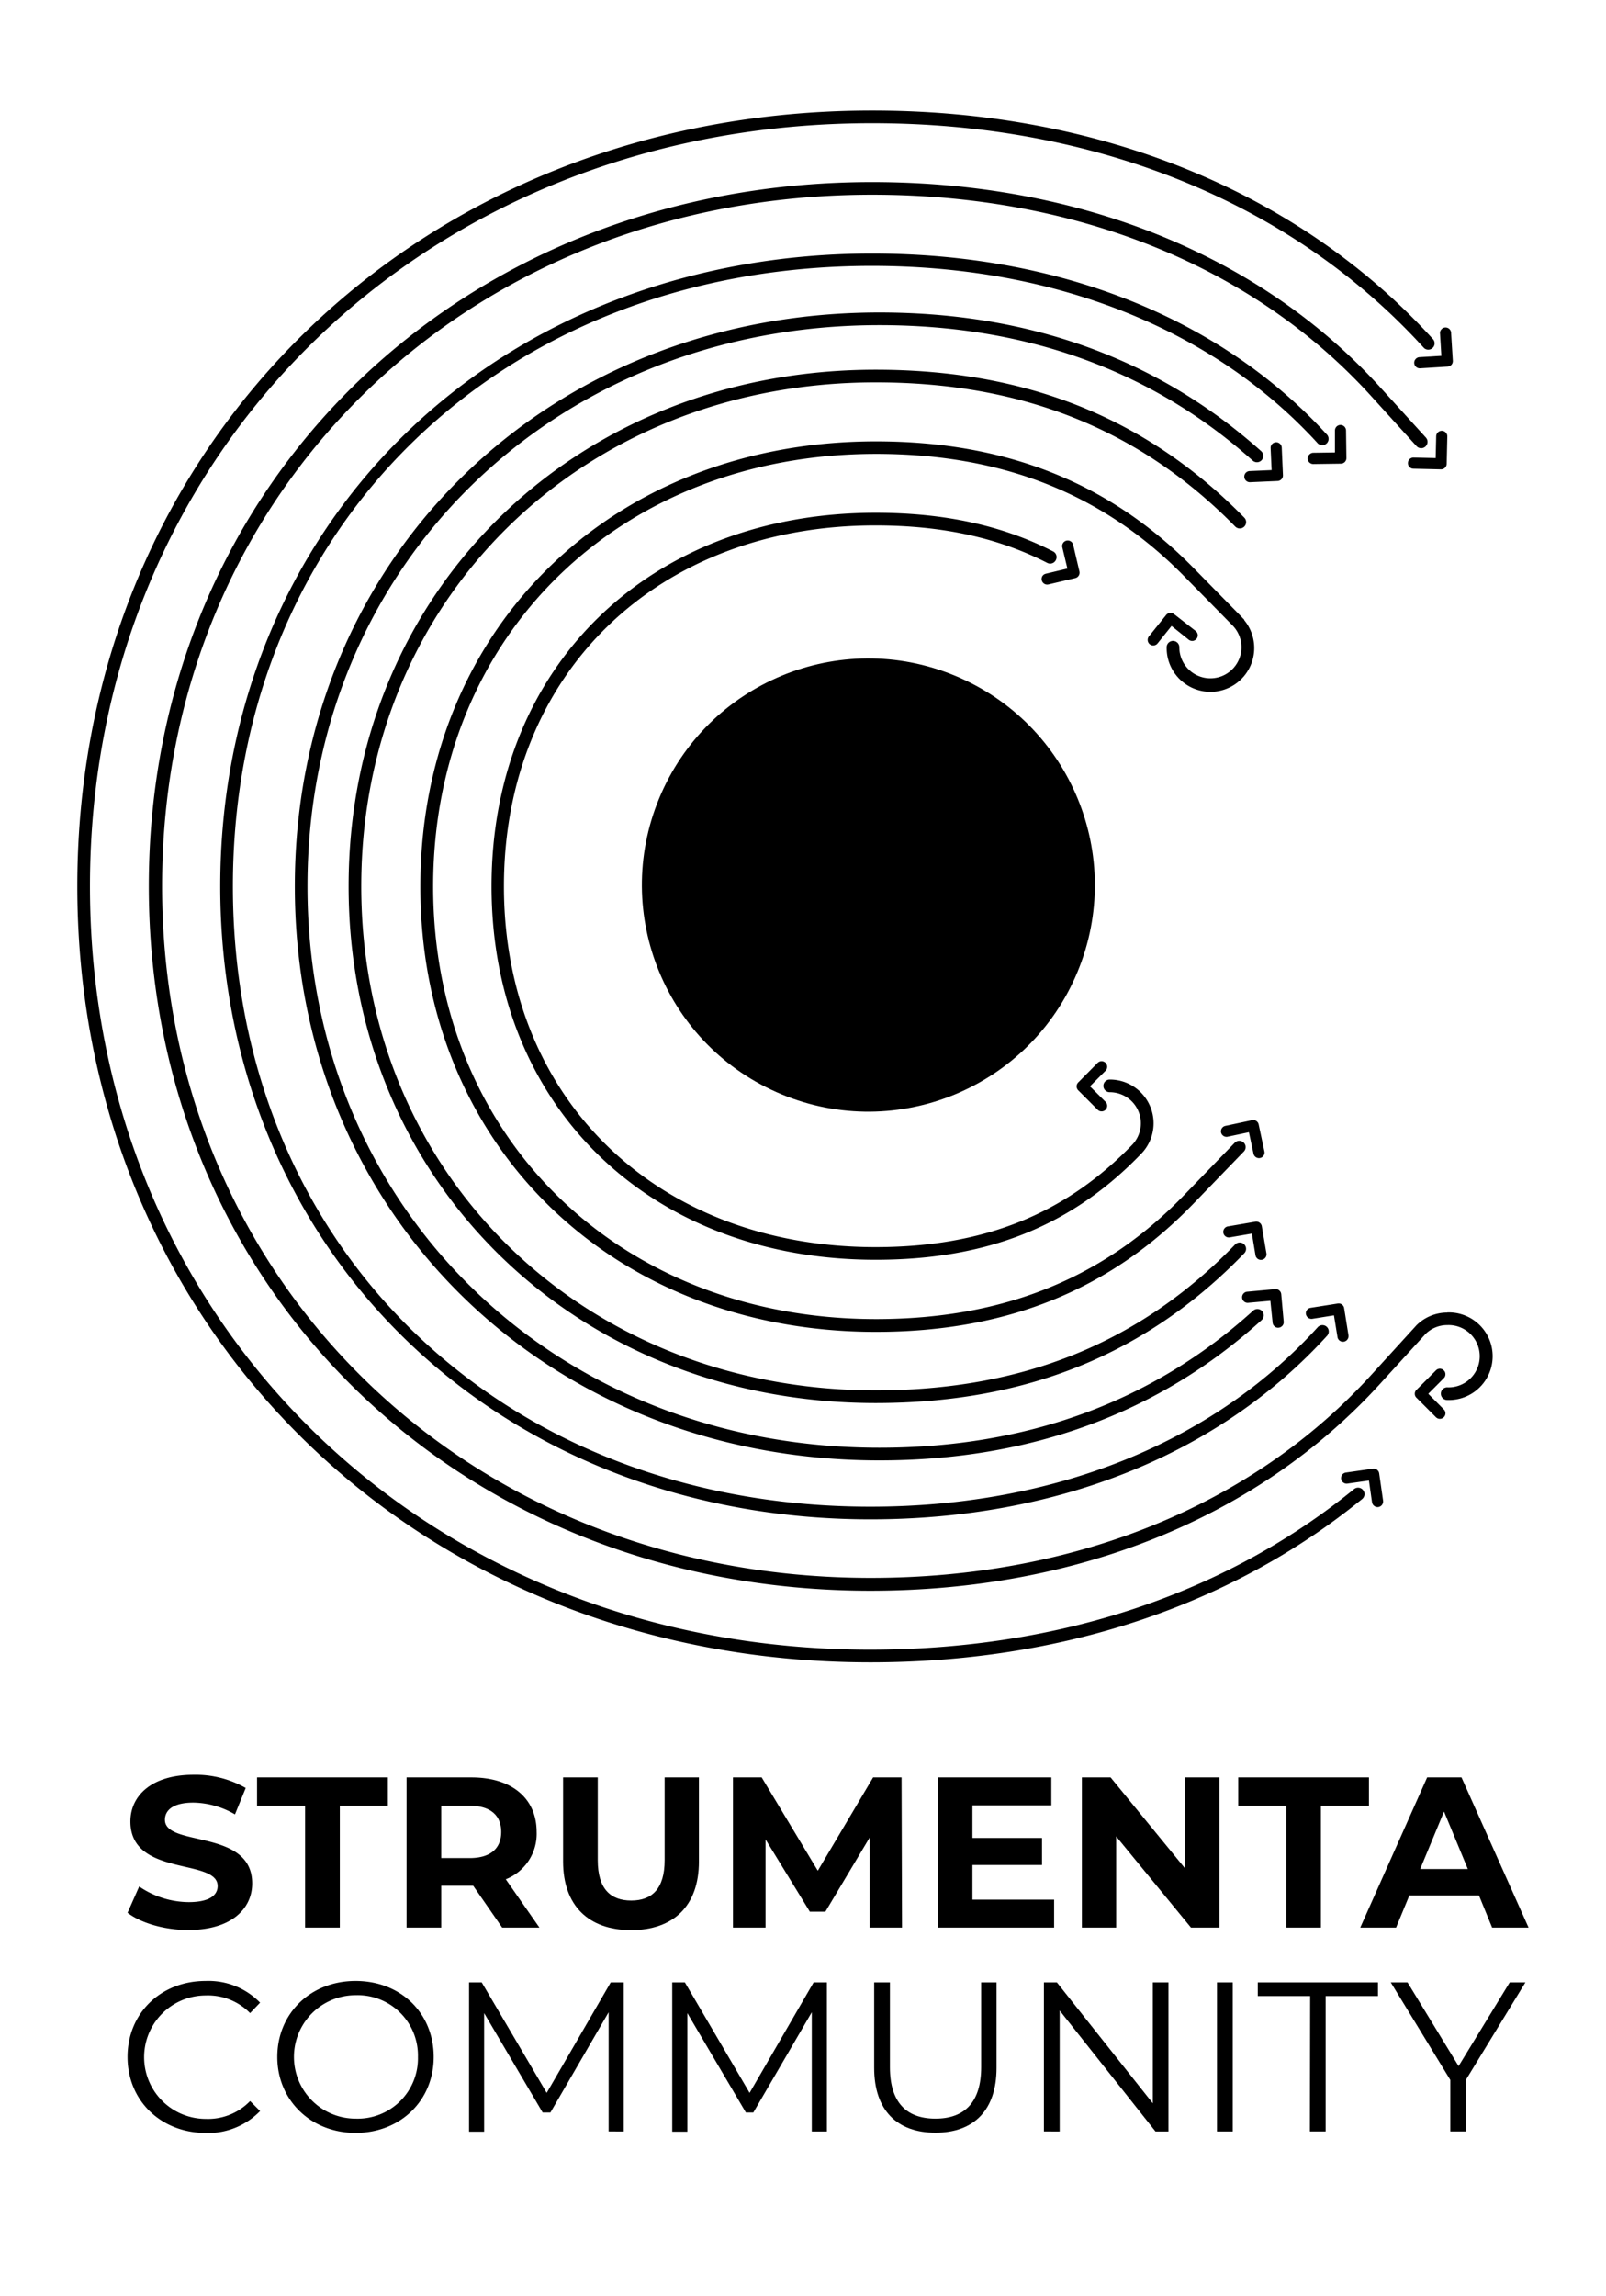 <?xml version="1.0"?>
<svg xmlns="http://www.w3.org/2000/svg" id="Livello_1" data-name="Livello 1" viewBox="0 0 253.84 362.67">
  <path d="M183,101.59l2.17-2.71,2.71,2.17a.92.92,0,0,0,.65.19.91.91,0,0,0,.59-.33.87.87,0,0,0-.13-1.23L185.56,97a.89.89,0,0,0-1.24.14l-2.73,3.39a.89.89,0,0,0,.14,1.24A.88.88,0,0,0,183,101.59Z"/>
  <path d="M193,178.9a.88.88,0,0,0,1,.67l3.4-.72.73,3.4a.87.87,0,0,0,.38.55.88.88,0,0,0,1.34-.92l-.91-4.26a.88.88,0,0,0-1-.68l-4.26.91A.88.88,0,0,0,193,178.9Z"/>
  <path d="M198.44,198.29a.85.85,0,0,0,.36.57.88.88,0,0,0,1.37-.87l-.73-4.29a.89.89,0,0,0-1-.72l-4.29.74a.88.88,0,1,0,.29,1.73l3.43-.59Z"/>
  <path d="M201.15,208.94a.86.86,0,0,0,.31.59.81.81,0,0,0,.64.2.88.88,0,0,0,.8-.95l-.39-4.34a.89.89,0,0,0-1-.8l-4.34.4a.88.88,0,1,0,.16,1.75l3.46-.31Z"/>
  <path d="M211.4,211.2a.84.84,0,0,0,.35.58.87.87,0,0,0,.65.16.9.9,0,0,0,.74-1l-.69-4.3a.87.87,0,0,0-1-.73l-4.3.68a.87.87,0,0,0-.74,1,.9.9,0,0,0,1,.74l3.43-.55Z"/>
  <path d="M217,232l-4.32.62a.88.88,0,0,0,.25,1.74l3.44-.49.49,3.44a.9.9,0,0,0,1,.75.9.9,0,0,0,.75-1l-.62-4.31A.88.88,0,0,0,217,232Z"/>
  <path d="M164.76,91a.9.9,0,0,0-.1.67.88.88,0,0,0,1.06.65l4.24-1a.88.88,0,0,0,.65-1.06l-1-4.24a.88.88,0,0,0-1.71.41l.81,3.38-3.38.81A.91.91,0,0,0,164.76,91Z"/>
  <path d="M196.9,74.69a.9.9,0,0,0-.23.64.88.88,0,0,0,.92.84l4.35-.19a.88.88,0,0,0,.84-.92l-.19-4.35a.88.88,0,0,0-1.76.07l.16,3.48-3.48.15A.9.9,0,0,0,196.9,74.69Z"/>
  <path d="M206.94,71.81a.87.87,0,0,0-.25.62.88.88,0,0,0,.89.87l4.36-.06a.88.88,0,0,0,.87-.89L212.75,68a.88.88,0,0,0-.89-.87A.87.87,0,0,0,211,68l0,3.47-3.47.05A.89.89,0,0,0,206.94,71.81Z"/>
  <path d="M227,68.89l-.08,3.47-3.48-.08a.86.86,0,0,0-.63.24.88.88,0,0,0,.59,1.52l4.35.1a.89.89,0,0,0,.91-.86l.1-4.35a.88.88,0,1,0-1.76,0Z"/>
  <path d="M224.35,56.42a.89.89,0,0,0-.6.3.85.85,0,0,0-.22.64.88.88,0,0,0,.93.82l4.35-.27a.87.87,0,0,0,.82-.93l-.27-4.35a.88.88,0,1,0-1.75.11l.21,3.47Z"/>
  <path d="M170.41,172.22l3.08,3.08a.88.88,0,0,0,1.25-1.25l-2.46-2.45,2.46-2.46a.88.88,0,0,0-1.25-1.25L170.41,171A.89.89,0,0,0,170.41,172.22Z"/>
  <path d="M225.75,220.17l2.45-2.46a.85.85,0,0,0,.26-.62.83.83,0,0,0-.26-.62.86.86,0,0,0-1.24,0l-3.08,3.08a.86.86,0,0,0,0,1.24l3.08,3.08a.88.88,0,0,0,1.24,0,.86.86,0,0,0,0-1.24Z"/>
  <path d="M166.48,87.12C158.44,83,149.25,81,138.4,81c-35.74,0-60.71,24.28-60.71,59s25,59,60.71,59c17.62,0,31-5.33,42-16.77h0a6.91,6.91,0,0,0-5-11.7,1,1,0,0,0,0,2,4.91,4.91,0,0,1,3.55,8.31h0c-10.65,11-23.55,16.16-40.59,16.16-34.57,0-58.71-23.46-58.71-57s24.14-57,58.71-57c10.53,0,19.41,1.94,27.17,5.92a1,1,0,0,0,1.35-.44A1,1,0,0,0,166.48,87.12Z"/>
  <path d="M214,235.24c-20.37,16.58-46.81,25.35-76.47,25.35C67.25,260.59,14.22,208.76,14.22,140S67.37,19.46,137.84,19.46c35.37,0,66.32,12.57,87.13,35.4a1,1,0,1,0,1.48-1.34c-21.2-23.25-52.67-36.06-88.61-36.06C66.23,17.46,12.22,70.15,12.22,140S66.11,262.59,137.57,262.59c30.13,0,57-8.92,77.73-25.8a1,1,0,0,0,.15-1.4A1,1,0,0,0,214,235.24Z"/>
  <path d="M196.59,97.81l-.25-.25-.2-.22,0,0-7.49-7.62c-13.22-13.46-29.65-20-50.21-20-41.72,0-72,29.58-72,70.33s30.28,70.34,72,70.34c20.6,0,37-6.61,50.15-20.21l8-8.27a1,1,0,0,0,0-1.41,1,1,0,0,0-1.42,0l-8,8.27c-12.74,13.19-28.68,19.6-48.71,19.6-40.56,0-70-28.74-70-68.34s29.44-68.33,70-68.33c20,0,36,6.35,48.78,19.4l7.64,7.77a4.91,4.91,0,1,1-8.48,3.37,1,1,0,1,0-2,0A6.92,6.92,0,1,0,196.69,98,.65.65,0,0,0,196.59,97.81Z"/>
  <path d="M138.4,58.4C90.91,58.4,55.1,93.49,55.1,140s35.81,81.63,83.3,81.63c23.83,0,42.89-7.74,58.27-23.66a1,1,0,0,0-1.44-1.39c-15,15.51-33.57,23.05-56.83,23.05-46.35,0-81.3-34.23-81.3-79.63S92.05,60.4,138.4,60.4c23.18,0,41.78,7.45,56.84,22.78a1,1,0,0,0,1.43-1.41C181.21,66,162.15,58.4,138.4,58.4Z"/>
  <path d="M137.84,40.05c-28.64,0-54.82,10.08-73.71,28.4S34.81,112.2,34.81,140s10.4,53.24,29.29,71.58S109,240,137.57,240c29.52,0,55.16-10.28,72.19-29a1,1,0,0,0-1.48-1.35C191.63,228,166.52,238,137.57,238c-58.39,0-100.76-41.2-100.76-98s42.49-98,101-98c28.94,0,54,10,70.44,28a1,1,0,0,0,1.41.07,1,1,0,0,0,.07-1.42C192.89,50.23,167.35,40.05,137.84,40.05Z"/>
  <path d="M139,49.36c-52.68,0-92.4,39-92.4,90.66s39.72,90.67,92.4,90.67c23.85,0,44.18-7.46,60.42-22.17a1,1,0,0,0-1.35-1.48c-15.85,14.36-35.73,21.65-59.07,21.65-51.54,0-90.4-38.12-90.4-88.67S87.46,51.36,139,51.36c23.26,0,43.13,7.2,59,21.4a1,1,0,1,0,1.34-1.49C183.08,56.73,162.77,49.36,139,49.36Z"/>
  <path d="M228.74,207.34a6.91,6.91,0,0,0-4.85,2h0l0,0,0,0-7.21,7.91c-18.82,20.63-46.89,32-79.06,32-63.88,0-112-47-112-109.28S73.81,30.76,137.84,30.76C170,30.76,198,42,216.63,62.47l7.26,8a1,1,0,0,0,1.41.07,1,1,0,0,0,.07-1.42l-7.27-8c-19-20.87-47.53-32.36-80.26-32.36C72.67,28.76,23.52,76.59,23.52,140s49,111.28,114.05,111.28c32.74,0,61.34-11.6,80.53-32.65l7.21-7.9a4.85,4.85,0,0,1,3.43-1.41,4.92,4.92,0,1,1,0,9.83,1,1,0,0,0,0,2,6.92,6.92,0,1,0,0-13.83Z"/>
  <circle cx="137.25" cy="139.8" r="35.79" transform="translate(-44.43 213.11) rotate(-67.5)"/>
  <path d="M20.16,302.15,22,298a14,14,0,0,0,7.83,2.47c3.25,0,4.57-1.08,4.57-2.54,0-4.44-13.79-1.39-13.79-10.2,0-4,3.26-7.38,10-7.38a16,16,0,0,1,8.23,2.09l-1.7,4.17a13.41,13.41,0,0,0-6.57-1.86c-3.25,0-4.5,1.22-4.5,2.71,0,4.37,13.79,1.36,13.79,10.06,0,4-3.29,7.35-10.07,7.35C26.05,304.89,22.26,303.78,20.16,302.15Z"/>
  <path d="M48.22,285.24H40.63v-4.47H61.3v4.47H53.71v19.25H48.22Z"/>
  <path d="M79.37,304.49l-4.58-6.61H69.74v6.61H64.26V280.77H74.52c6.34,0,10.3,3.29,10.3,8.61a7.71,7.71,0,0,1-4.88,7.48l5.32,7.63Zm-5.15-19.25H69.74v8.27h4.48c3.35,0,5-1.56,5-4.13S77.57,285.24,74.22,285.24Z"/>
  <path d="M89,294.05V280.77h5.48v13.08c0,4.5,2,6.37,5.29,6.37s5.28-1.87,5.28-6.37V280.77h5.42v13.28c0,7-4,10.84-10.73,10.84S89,301,89,294.05Z"/>
  <path d="M137.46,304.49l0-14.23-7,11.72H128L121,290.56v13.93h-5.15V280.77h4.54l8.87,14.74L138,280.77h4.5l.07,23.72Z"/>
  <path d="M166.61,300.08v4.41H148.25V280.77h17.92v4.41H153.7v5.15h11v4.27h-11v5.48Z"/>
  <path d="M192.74,280.77v23.72h-4.5l-11.82-14.4v14.4H171V280.77h4.54l11.79,14.4v-14.4Z"/>
  <path d="M203.3,285.24h-7.59v-4.47h20.66v4.47h-7.59v19.25H203.3Z"/>
  <path d="M233.76,299.41h-11l-2.1,5.08H215l10.57-23.72H231l10.6,23.72h-5.76ZM232,295.24l-3.76-9.08-3.77,9.08Z"/>
  <path d="M20.16,324.92c0-6.89,5.25-12,12.34-12a11.38,11.38,0,0,1,8.61,3.43L39.53,318a9.33,9.33,0,0,0-7-2.79,9.75,9.75,0,1,0,0,19.5,9.25,9.25,0,0,0,7-2.82l1.58,1.58a11.42,11.42,0,0,1-8.64,3.46C25.41,336.89,20.16,331.82,20.16,324.92Z"/>
  <path d="M43.83,324.92c0-6.86,5.25-12,12.38-12s12.34,5.08,12.34,12-5.28,12-12.34,12S43.83,331.78,43.83,324.92Zm22.23,0a9.53,9.53,0,0,0-9.85-9.75,9.75,9.75,0,1,0,0,19.5A9.53,9.53,0,0,0,66.06,324.92Z"/>
  <path d="M98.59,313.15v23.54H96.2V317.86L87,333.7H85.77L76.52,318v18.73H74.14V313.15h2L86.41,330.6l10.12-17.45Z"/>
  <path d="M130.7,313.15v23.54h-2.39V317.86l-9.24,15.84h-1.18L108.64,318v18.73h-2.39V313.15h2l10.23,17.45,10.12-17.45Z"/>
  <path d="M138.17,326.64V313.15h2.49v13.39c0,5.58,2.62,8.13,7.19,8.13s7.23-2.55,7.23-8.13V313.15h2.43v13.49c0,6.76-3.64,10.25-9.66,10.25S138.17,333.4,138.17,326.64Z"/>
  <path d="M184.68,313.15v23.54h-2.05l-15.14-19.1v19.1H165V313.15h2.05l15.16,19.1v-19.1Z"/>
  <path d="M192.35,313.15h2.49v23.54h-2.49Z"/>
  <path d="M207.08,315.3H198.8v-2.15h19v2.15h-8.27v21.39h-2.49Z"/>
  <path d="M231.69,328.55v8.14h-2.46v-8.14l-9.41-15.4h2.65l8.07,13.22,8.08-13.22h2.48Z"/>
</svg>
